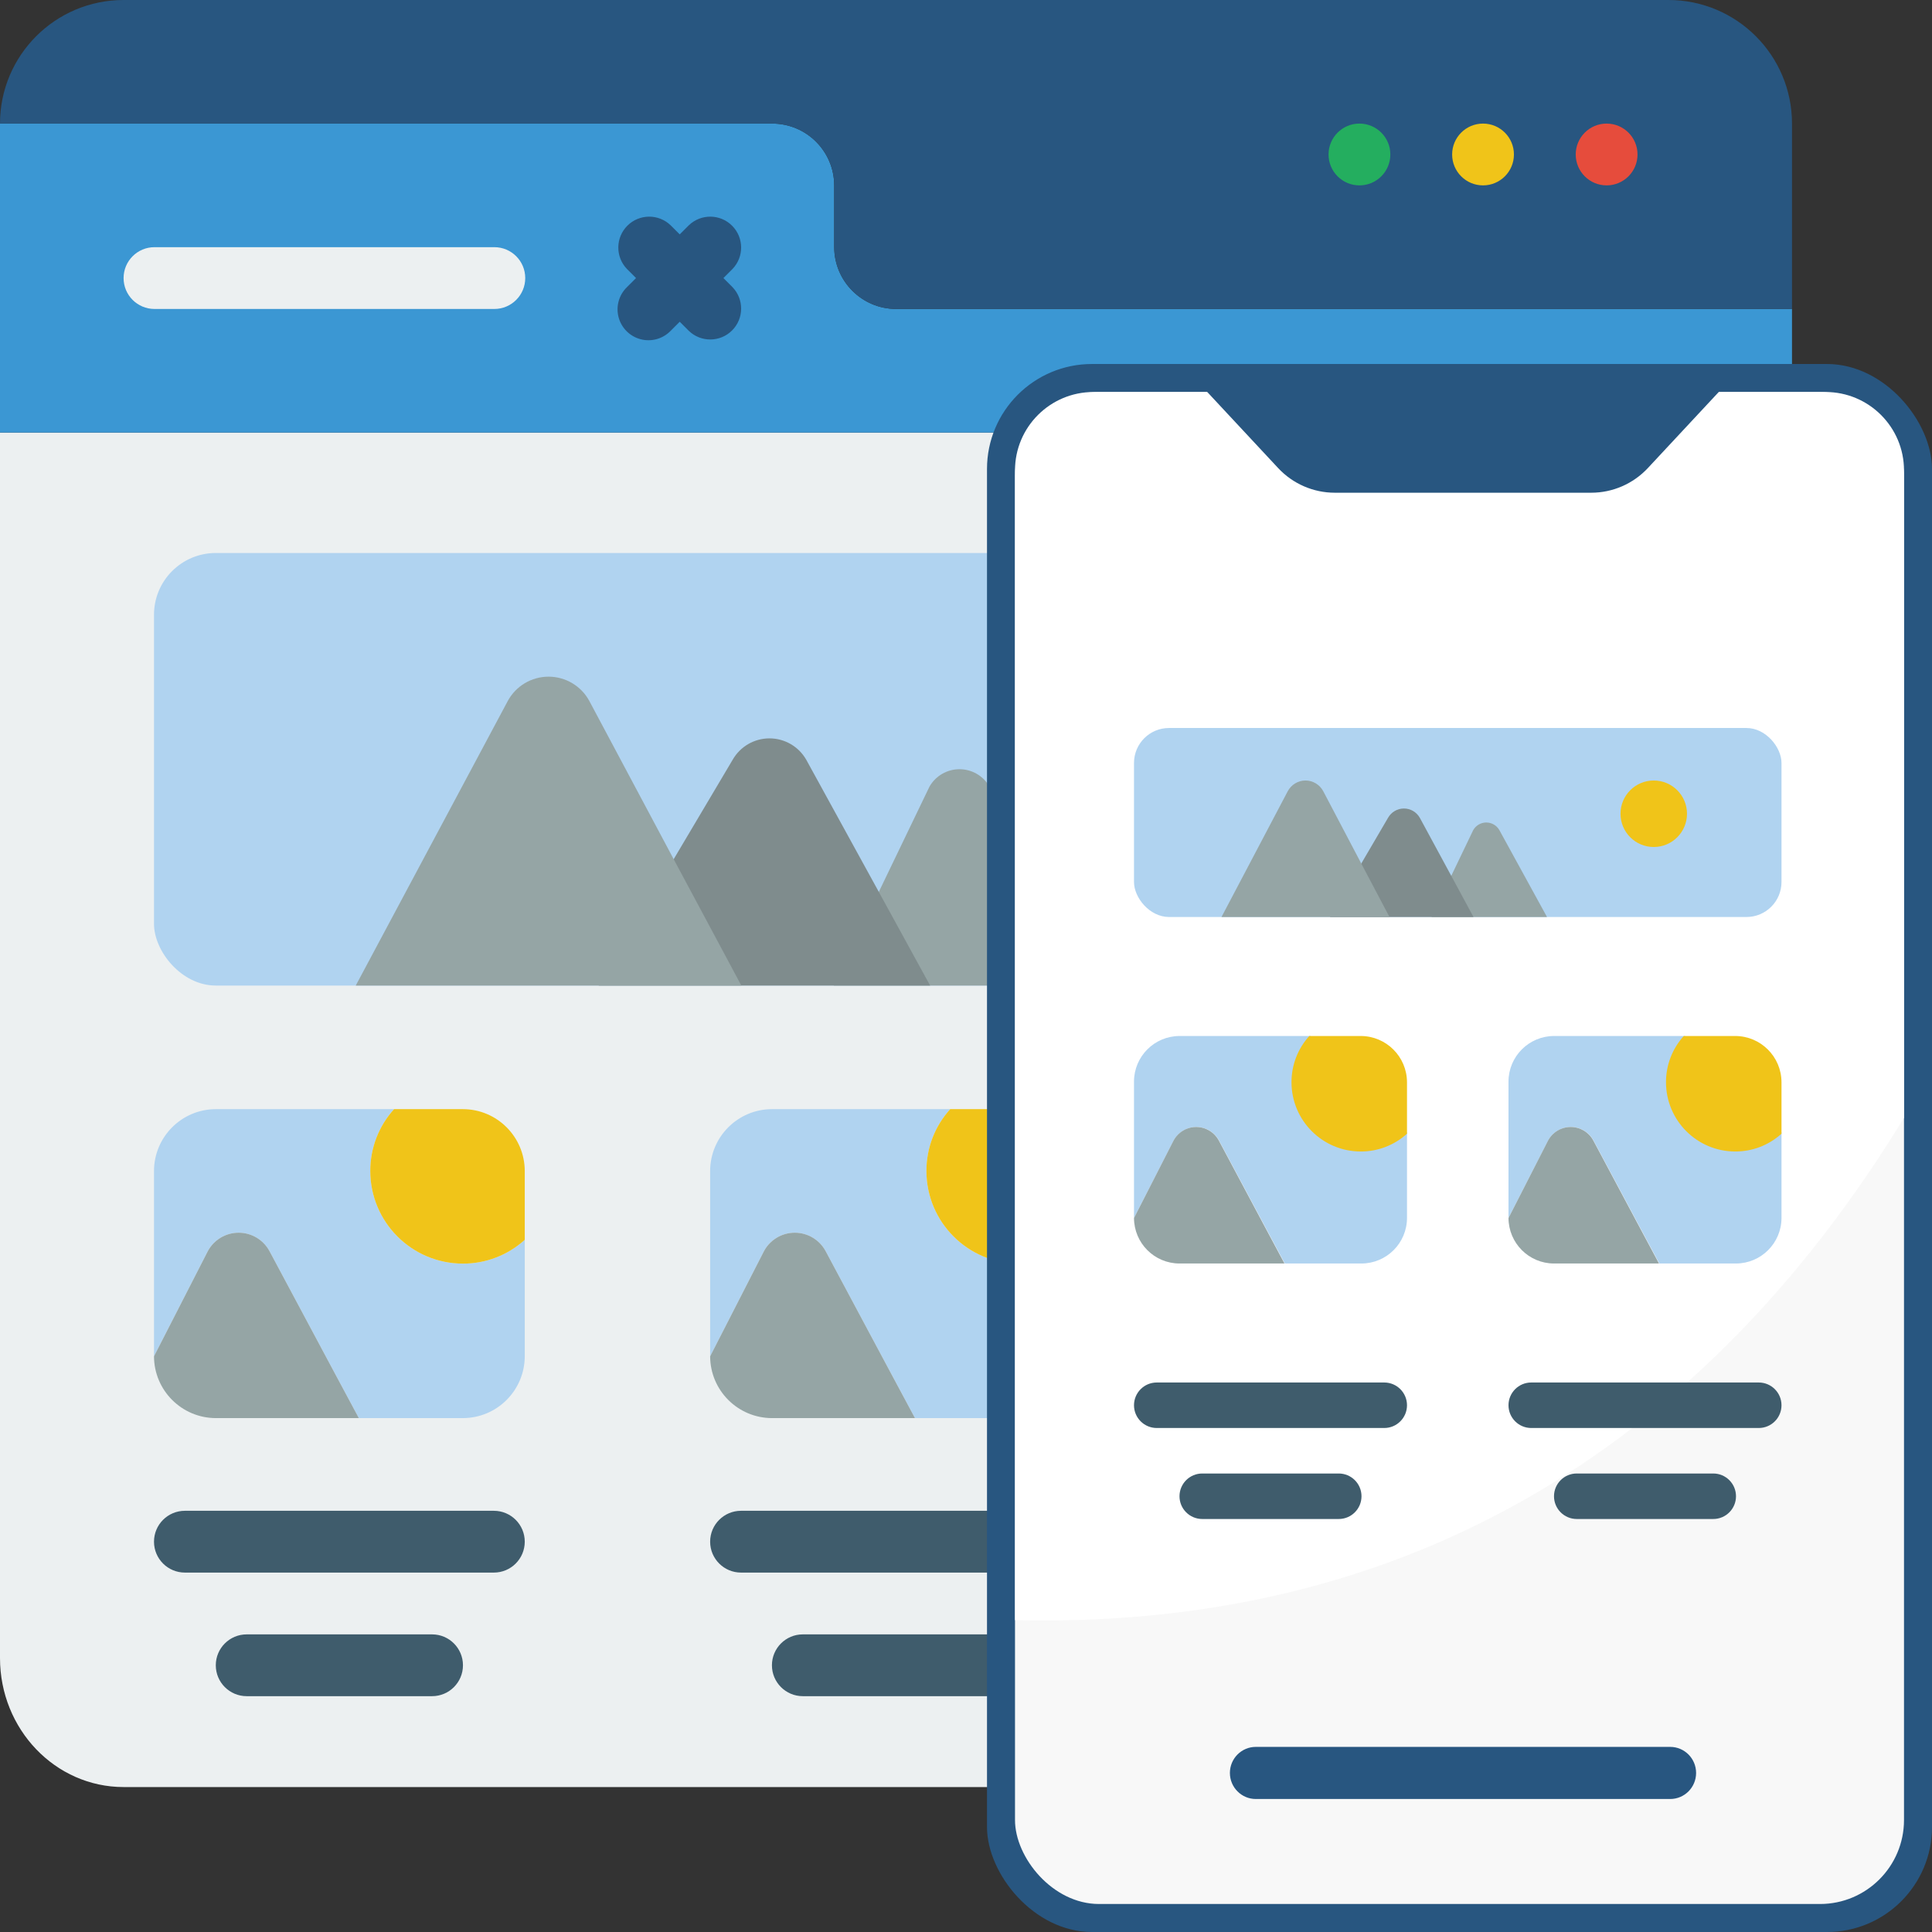 <?xml version="1.0" encoding="utf-8"?>
<svg xmlns="http://www.w3.org/2000/svg" height="552px" version="1.1" viewBox="0 0 552 552" width="552px">
    <rect x="0" y="0" width="552" height="552" fill="#333333" stroke="none"/>
    <title>Artboard</title>
    <g fill="none" fill-rule="evenodd" id="Artboard" stroke="none" stroke-width="1">
        <g fill-rule="nonzero" id="008-search">
            <path d="M512,123.586 L512,473.729 C512,494.085 496.191,510.586 476.69,510.586 L35.31,510.586 C15.809,510.586 0,494.085 0,473.729 L0,123.586 L512,123.586 Z" fill="#ECF0F1" id="Shape"/>
            <path d="M512,88.276 L512,123.586 L0,123.586 L0,35.31 L220.69,35.31 C230.428,35.339 238.316,43.227 238.345,52.966 L238.345,70.621 C238.374,80.359 246.261,88.247 256,88.276 L512,88.276 Z" fill="#3B97D3" id="Shape"/>
            <path d="M512,35.31 L512,88.276 L256,88.276 C246.261,88.247 238.374,80.359 238.345,70.621 L238.345,52.966 C238.316,43.227 230.428,35.339 220.69,35.31 L0,35.31 C0,15.809 15.809,0 35.31,0 L476.69,0 C496.191,0 512,15.809 512,35.31 Z" fill="#285680" id="Shape"/>
            <path d="M141.241,88.276 L44.138,88.276 C39.263,88.276 35.31,84.324 35.31,79.448 C35.31,74.573 39.263,70.621 44.138,70.621 L141.241,70.621 C146.117,70.621 150.069,74.573 150.069,79.448 C150.069,84.324 146.117,88.276 141.241,88.276 Z" fill="#ECF0F1" id="Shape"/>
            <path d="M206.689,79.448 L209.276,76.862 C212.621,73.398 212.573,67.892 209.168,64.487 C205.763,61.082 200.257,61.034 196.793,64.38 L194.207,66.966 L191.62,64.38 C188.157,61.034 182.651,61.082 179.246,64.487 C175.841,67.892 175.793,73.398 179.138,76.862 L181.725,79.448 L179.138,82.035 C176.843,84.251 175.923,87.533 176.731,90.62 C177.539,93.706 179.949,96.116 183.036,96.924 C186.122,97.732 189.404,96.812 191.62,94.517 L194.207,91.93 L196.793,94.517 C200.257,97.862 205.763,97.815 209.168,94.409 C212.573,91.004 212.621,85.499 209.276,82.035 L206.689,79.448 Z" fill="#285680" id="Shape"/>
            <circle cx="459.034" cy="44.138" fill="#E64C3C" id="Oval" r="8.828"/>
            <circle cx="423.724" cy="44.138" fill="#F0C419" id="Oval" r="8.828"/>
            <circle cx="388.414" cy="44.138" fill="#24AE5F" id="Oval" r="8.828"/>
            <g id="Group-2" transform="translate(44, 158)">
                <rect fill="#B0D3F0" height="123.586" id="Rectangle-path" rx="17.655" width="423.724" x="2.84217094e-14" y="0"/>
                <path d="M105.931,196.237 L105.931,229.517 C105.902,239.256 98.014,247.143 88.276,247.172 L58.527,247.172 L51.377,233.843 L33.015,199.503 C31.278,196.242 27.883,194.204 24.188,194.204 C20.492,194.204 17.097,196.242 15.36,199.503 L1.42108547e-14,229.517 L1.42108547e-14,176.552 C0.029,166.813 7.917,158.926 17.655,158.897 L68.59,158.897 C64.203,163.728 61.778,170.025 61.793,176.552 C61.793,191.178 73.65,203.034 88.276,203.034 C94.803,203.049 101.099,200.625 105.931,196.237 Z" fill="#B0D3F0" id="Shape"/>
                <path d="M58.527,247.172 L17.655,247.172 C7.917,247.143 0.029,239.256 4.97379915e-14,229.517 L15.36,199.503 C17.097,196.242 20.492,194.204 24.188,194.204 C27.883,194.204 31.278,196.242 33.015,199.503 L51.377,233.843 L58.527,247.172 Z" fill="#95A5A5" id="Shape"/>
                <path d="M423.724,196.237 L423.724,229.517 C423.695,239.256 415.808,247.143 406.069,247.172 L376.32,247.172 L369.17,233.843 L350.808,199.503 C349.071,196.242 345.676,194.204 341.981,194.204 C338.285,194.204 334.89,196.242 333.153,199.503 L317.793,229.517 L317.793,176.552 C317.822,166.813 325.71,158.926 335.448,158.897 L386.383,158.897 C381.996,163.728 379.571,170.025 379.586,176.552 C379.586,191.178 391.443,203.034 406.069,203.034 C412.596,203.049 418.892,200.625 423.724,196.237 L423.724,196.237 Z" fill="#B0D3F0" id="Shape"/>
                <path d="M376.32,247.172 L335.448,247.172 C325.71,247.143 317.822,239.256 317.793,229.517 L333.153,199.503 C334.89,196.242 338.285,194.204 341.981,194.204 C345.676,194.204 349.071,196.242 350.808,199.503 L369.17,233.843 L376.32,247.172 Z" fill="#95A5A5" id="Shape"/>
                <g fill="#3F5C6C" id="Group" transform="translate(0, 273.655)">
                    <path d="M256,17.655 L167.724,17.655 C162.849,17.655 158.897,13.703 158.897,8.828 C158.897,3.952 162.849,0 167.724,0 L256,0 C260.875,0 264.828,3.952 264.828,8.828 C264.828,13.703 260.875,17.655 256,17.655 Z" id="Shape"/>
                    <path d="M238.345,52.966 L185.379,52.966 C180.504,52.966 176.552,49.013 176.552,44.138 C176.552,39.263 180.504,35.31 185.379,35.31 L238.345,35.31 C243.22,35.31 247.172,39.263 247.172,44.138 C247.172,49.013 243.22,52.966 238.345,52.966 Z" id="Shape"/>
                    <path d="M97.103,17.655 L8.828,17.655 C3.952,17.655 0,13.703 0,8.828 C0,3.952 3.952,0 8.828,0 L97.103,0 C101.979,0 105.931,3.952 105.931,8.828 C105.931,13.703 101.979,17.655 97.103,17.655 Z" id="Shape"/>
                    <path d="M79.448,52.966 L26.483,52.966 C21.607,52.966 17.655,49.013 17.655,44.138 C17.655,39.263 21.607,35.31 26.483,35.31 L79.448,35.31 C84.324,35.31 88.276,39.263 88.276,44.138 C88.276,49.013 84.324,52.966 79.448,52.966 Z" id="Shape"/>
                    <path d="M414.897,17.655 L326.621,17.655 C321.745,17.655 317.793,13.703 317.793,8.828 C317.793,3.952 321.745,0 326.621,0 L414.897,0 C419.772,0 423.724,3.952 423.724,8.828 C423.724,13.703 419.772,17.655 414.897,17.655 Z" id="Shape"/>
                    <path d="M397.241,52.966 L344.276,52.966 C339.401,52.966 335.448,49.013 335.448,44.138 C335.448,39.263 339.401,35.31 344.276,35.31 L397.241,35.31 C402.117,35.31 406.069,39.263 406.069,44.138 C406.069,49.013 402.117,52.966 397.241,52.966 Z" id="Shape"/>
                </g>
                <path d="M194.207,123.586 L221.572,66.737 C223.331,63.668 226.598,61.775 230.135,61.775 C233.672,61.775 236.939,63.668 238.698,66.737 L269.948,123.586 L194.207,123.586 Z" fill="#95A5A5" id="Shape"/>
                <circle cx="339.862" cy="57.379" fill="#F0C419" id="Oval" r="22.069"/>
                <path d="M105.931,176.552 L105.931,196.237 C101.099,200.625 94.803,203.049 88.276,203.035 C73.65,203.035 61.793,191.178 61.793,176.552 C61.778,170.025 64.203,163.728 68.59,158.897 L88.276,158.897 C98.014,158.926 105.902,166.813 105.931,176.552 Z" fill="#F0C419" id="Shape"/>
                <path d="M264.828,196.237 L264.828,229.517 C264.799,239.256 256.911,247.143 247.172,247.172 L217.423,247.172 L210.273,233.843 L191.912,199.503 C190.174,196.242 186.78,194.204 183.084,194.204 C179.388,194.204 175.994,196.242 174.257,199.503 L158.897,229.517 L158.897,176.552 C158.926,166.813 166.813,158.926 176.552,158.897 L227.487,158.897 C223.099,163.728 220.675,170.025 220.69,176.552 C220.69,191.178 232.546,203.034 247.172,203.034 C253.699,203.049 259.996,200.625 264.828,196.237 Z" fill="#B0D3F0" id="Shape"/>
                <path d="M217.423,247.172 L176.552,247.172 C166.813,247.143 158.926,239.256 158.897,229.517 L174.257,199.503 C175.994,196.242 179.388,194.204 183.084,194.204 C186.78,194.204 190.174,196.242 191.912,199.503 L210.273,233.843 L217.423,247.172 Z" fill="#95A5A5" id="Shape"/>
                <path d="M264.828,176.552 L264.828,196.237 C259.996,200.625 253.699,203.049 247.172,203.035 C232.546,203.035 220.69,191.178 220.69,176.552 C220.675,170.025 223.099,163.728 227.487,158.897 L247.172,158.897 C256.911,158.926 264.799,166.813 264.828,176.552 Z" fill="#F0C419" id="Shape"/>
                <path d="M423.724,176.552 L423.724,196.237 C418.892,200.625 412.596,203.049 406.069,203.035 C391.443,203.035 379.586,191.178 379.586,176.552 C379.571,170.025 381.996,163.728 386.383,158.897 L406.069,158.897 C415.808,158.926 423.695,166.813 423.724,176.552 Z" fill="#F0C419" id="Shape"/>
                <path d="M127.064,123.586 L165.341,59.057 C167.496,55.289 171.505,52.964 175.846,52.964 C180.186,52.964 184.195,55.289 186.35,59.057 L207.095,96.839 L221.749,123.586 L127.064,123.586 Z" fill="#7F8C8D" id="Shape"/>
                <path d="M167.812,123.586 L148.48,87.481 L124.381,42.284 C122.069,38.002 117.595,35.332 112.728,35.332 C107.862,35.332 103.387,38.002 101.076,42.284 L57.644,123.586 L167.812,123.586 Z" fill="#95A5A5" id="Shape"/>
            </g>
        </g>
        <g fill-rule="nonzero" id="Group-6" transform="translate(282, 104)">
            <g id="Group">
                <rect fill="#285680" height="448" id="Rectangle" rx="30" width="270" x="0" y="0"/>
                <rect fill="#F8F8F8" height="432" id="Rectangle" rx="24" width="254" x="8" y="8"/>
                <path d="M262,30.393 L262,215.362 C215.159,292.171 137.017,361.963 8,358.903 L8,30.393 C8,18.026 18.034,8 30.412,8 L239.588,8 C251.966,8 262,18.026 262,30.393 Z" fill="#FFFFFF" id="Path"/>
                <g fill="#285680" id="Path" transform="translate(62, 7)">
                    <path d="M148,0 L126.829,22.72 C122.631,27.224 116.767,29.779 110.63,29.778 L37.37,29.778 C31.233,29.779 25.369,27.224 21.171,22.72 L0,0 L148,0 Z"/>
                    <path d="M133.2,403 L14.8,403 C10.713,403 7.4,399.667 7.4,395.556 C7.4,391.444 10.713,388.111 14.8,388.111 L133.2,388.111 C137.287,388.111 140.6,391.444 140.6,395.556 C140.6,399.667 137.287,403 133.2,403 Z"/>
                </g>
            </g>
            <g fill="#3F5C6C" id="Group-4" transform="translate(42, 291)">
                <path d="M71.5,13 L6.5,13 C2.91,13 0,10.09 0,6.5 C0,2.91 2.91,0 6.5,0 L71.5,0 C75.09,0 78,2.91 78,6.5 C78,10.09 75.09,13 71.5,13 Z" id="Shape"/>
                <path d="M58.5,39 L19.5,39 C15.91,39 13,36.09 13,32.5 C13,28.91 15.91,26 19.5,26 L58.5,26 C62.09,26 65,28.91 65,32.5 C65,36.09 62.09,39 58.5,39 Z" id="Shape"/>
            </g>
            <g fill="#3F5C6C" id="Group-4" transform="translate(149, 291)">
                <path d="M71.5,13 L6.5,13 C2.91,13 0,10.09 0,6.5 C0,2.91 2.91,0 6.5,0 L71.5,0 C75.09,0 78,2.91 78,6.5 C78,10.09 75.09,13 71.5,13 Z" id="Shape"/>
                <path d="M58.5,39 L19.5,39 C15.91,39 13,36.09 13,32.5 C13,28.91 15.91,26 19.5,26 L58.5,26 C62.09,26 65,28.91 65,32.5 C65,36.09 62.09,39 58.5,39 Z" id="Shape"/>
            </g>
            <g id="Group-3" transform="translate(42, 192)">
                <path d="M78,27.495 L78,52 C77.979,59.171 72.171,64.979 65,65 L43.095,65 L37.83,55.185 L24.31,29.9 C23.031,27.498 20.531,25.998 17.81,25.998 C15.089,25.998 12.589,27.498 11.31,29.9 L0,52 L0,13 C0.021,5.829 5.829,0.021 13,0 L50.505,0 C47.274,3.558 45.489,8.194 45.5,13 C45.5,23.77 54.23,32.5 65,32.5 C69.806,32.511 74.442,30.726 78,27.495 Z" fill="#B0D3F0" id="Shape"/>
                <path d="M43,65 L12.971,65 C5.816,64.979 0.021,59.171 0,52.001 L11.285,29.902 C12.562,27.501 15.055,26 17.771,26 C20.486,26 22.98,27.501 24.256,29.902 L37.747,55.186 L43,65 Z" fill="#95A5A5" id="Shape"/>
                <path d="M78,13.2 L78,27.918 C74.388,31.198 69.68,33.011 64.8,33 C53.865,33 45,24.135 45,13.2 C44.989,8.32 46.802,3.612 50.082,0 L64.8,0 C72.081,0.022 77.978,5.919 78,13.2 Z" fill="#F0C419" id="Shape"/>
            </g>
            <g id="Group-3" transform="translate(149, 192)">
                <path d="M78,27.495 L78,52 C77.979,59.171 72.171,64.979 65,65 L43.095,65 L37.83,55.185 L24.31,29.9 C23.031,27.498 20.531,25.998 17.81,25.998 C15.089,25.998 12.589,27.498 11.31,29.9 L0,52 L0,13 C0.021,5.829 5.829,0.021 13,0 L50.505,0 C47.274,3.558 45.489,8.194 45.5,13 C45.5,23.77 54.23,32.5 65,32.5 C69.806,32.511 74.442,30.726 78,27.495 Z" fill="#B0D3F0" id="Shape"/>
                <path d="M43,65 L12.971,65 C5.816,64.979 0.021,59.171 0,52.001 L11.285,29.902 C12.562,27.501 15.055,26 17.771,26 C20.486,26 22.98,27.501 24.256,29.902 L37.747,55.186 L43,65 Z" fill="#95A5A5" id="Shape"/>
                <path d="M78,13.2 L78,27.918 C74.388,31.198 69.68,33.011 64.8,33 C53.865,33 45,24.135 45,13.2 C44.989,8.32 46.802,3.612 50.082,0 L64.8,0 C72.081,0.022 77.978,5.919 78,13.2 Z" fill="#F0C419" id="Shape"/>
            </g>
            <g id="Group-5" transform="translate(42, 104)">
                <rect fill="#B0D3F0" height="54" id="Rectangle-path" rx="10" width="185" x="0" y="0"/>
                <circle cx="148.5" cy="24.5" fill="#F0C419" id="Oval" r="9.5"/>
                <path d="M85,54 L96.923,29.167 C97.689,27.827 99.113,27 100.654,27 C102.195,27 103.618,27.827 104.385,29.167 L118,54 L85,54 Z" fill="#95A5A5" id="Shape"/>
                <path d="M56,54 L72.574,25.674 C73.508,24.02 75.243,23 77.123,23 C79.003,23 80.738,24.02 81.672,25.674 L90.655,42.259 L97,54 L56,54 Z" fill="#7F8C8D" id="Shape"/>
                <path d="M73,54 L64.577,38.045 L54.077,18.072 C53.07,16.18 51.12,15 49,15 C46.88,15 44.93,16.18 43.923,18.072 L25,54 L73,54 Z" fill="#95A5A5" id="Shape"/>
            </g>
        </g>
    </g>
</svg>